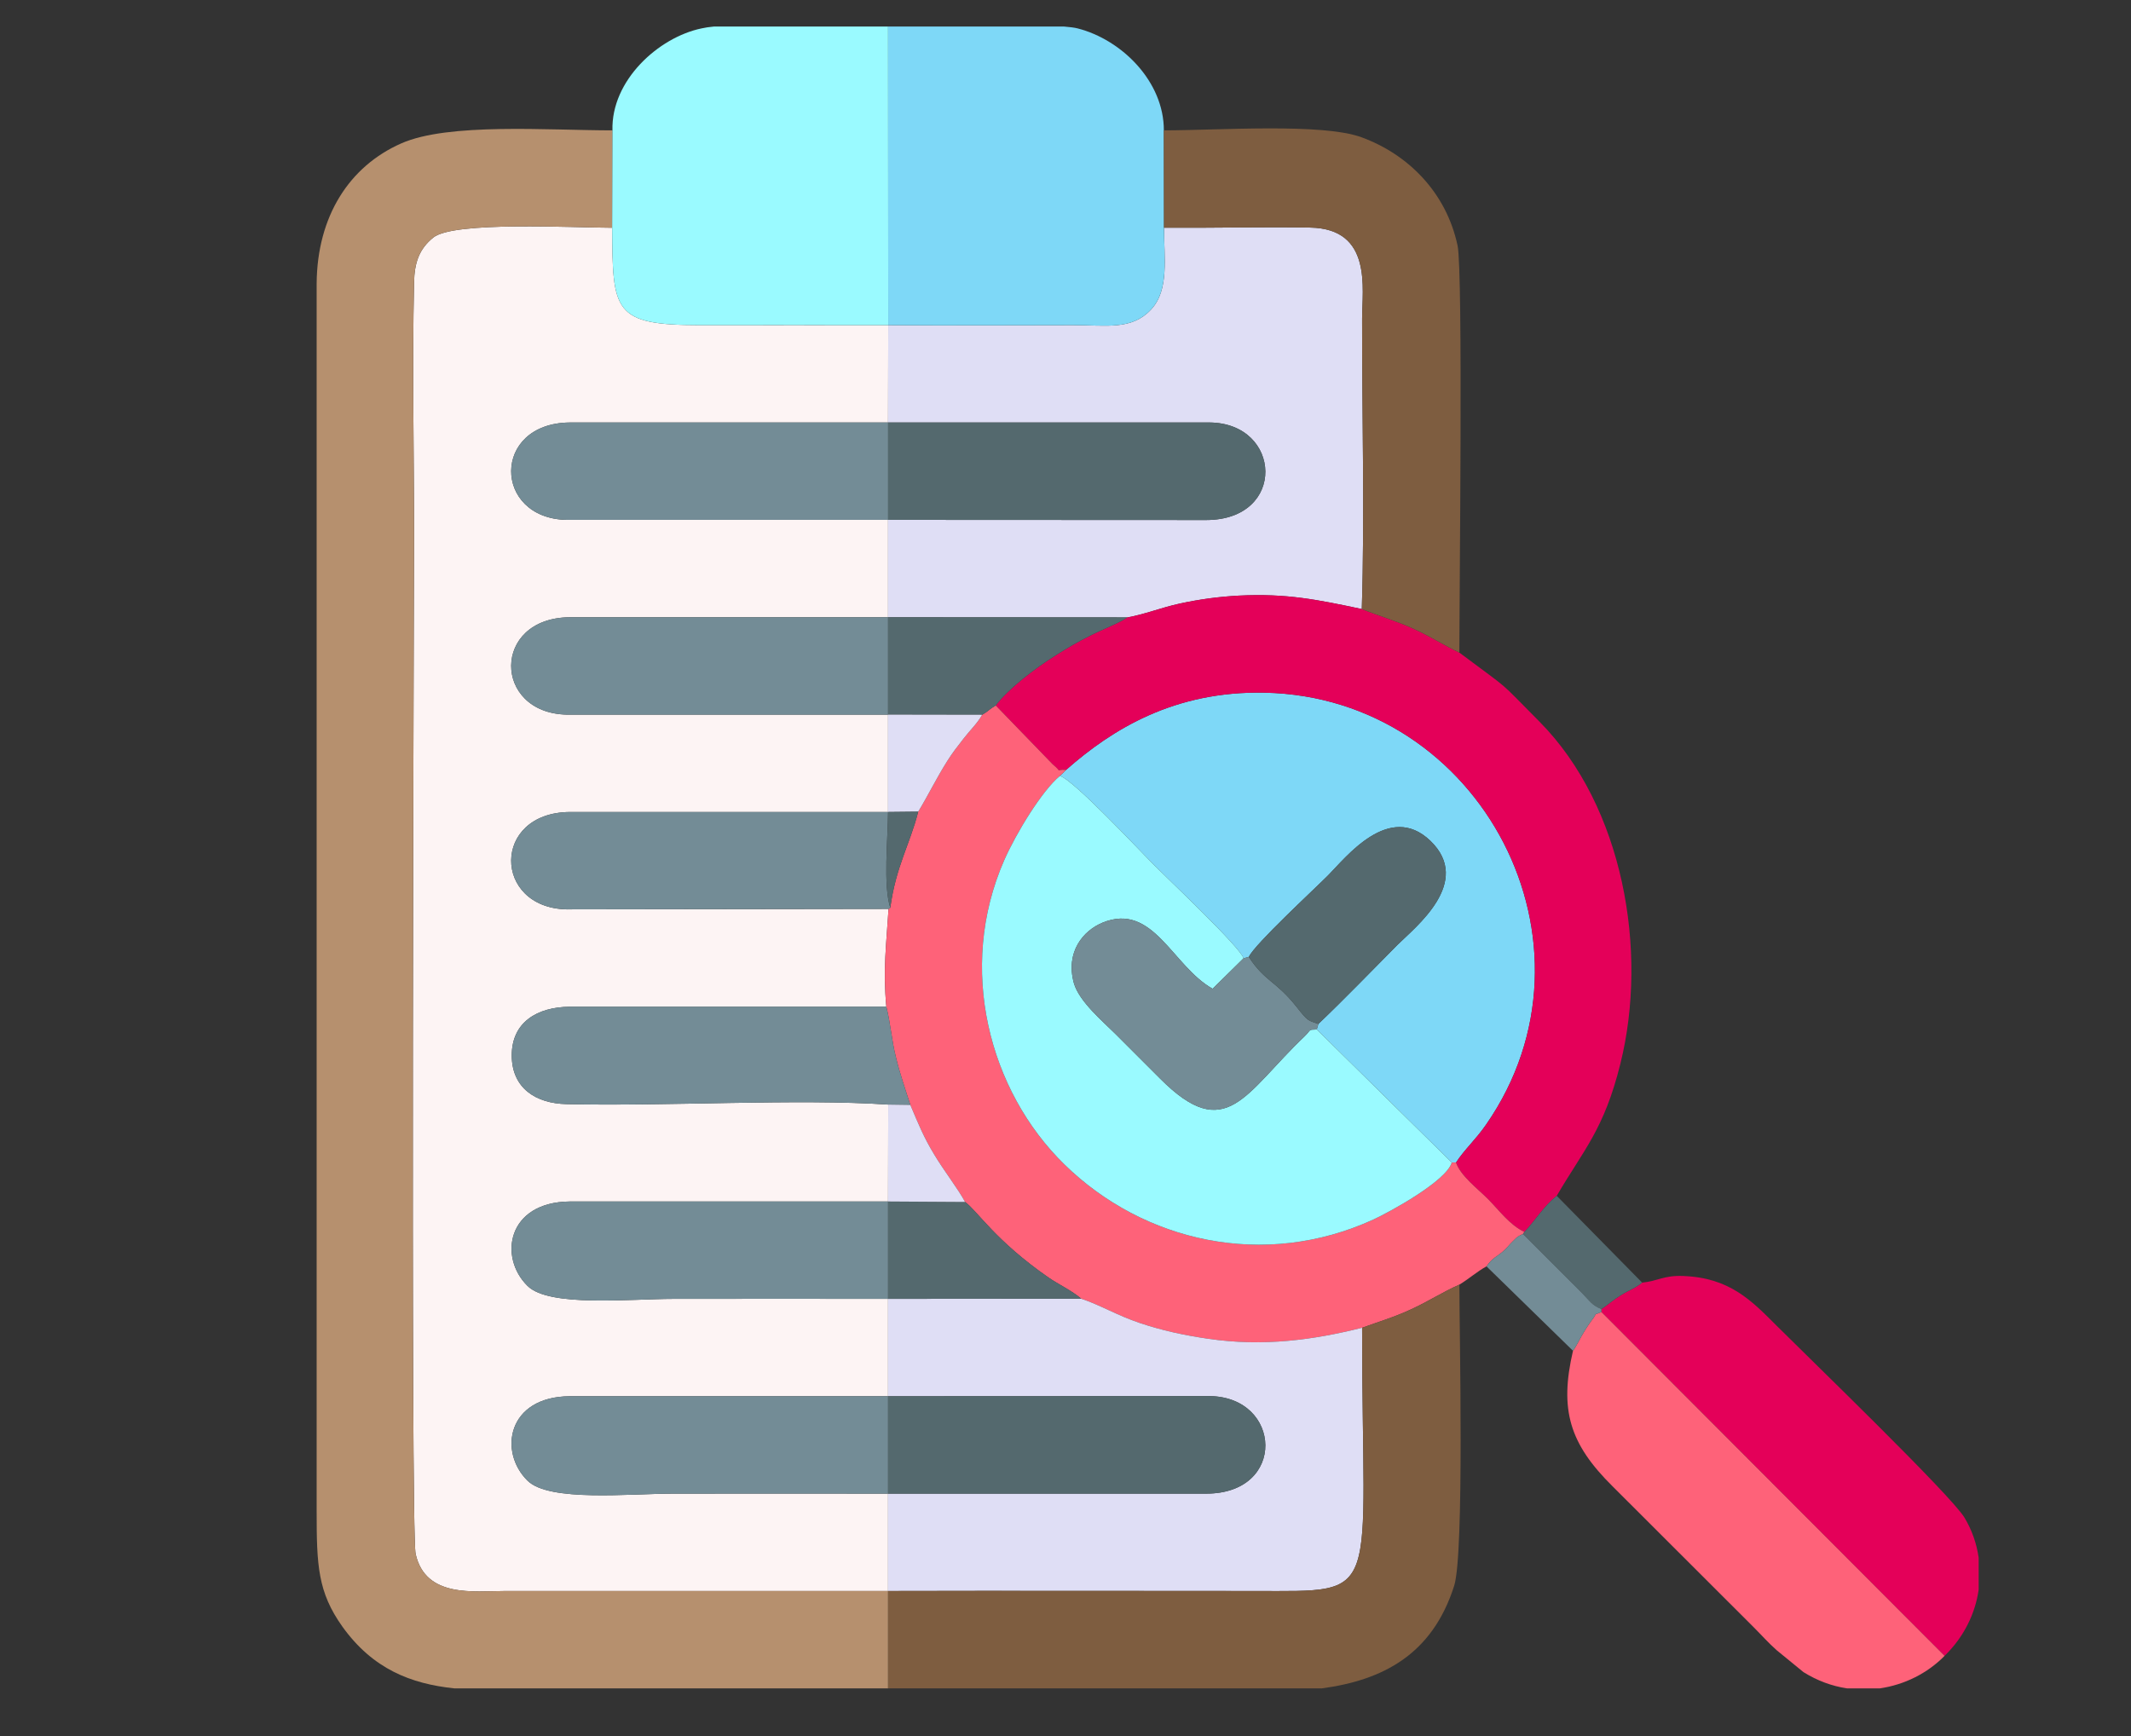 <?xml version="1.0" encoding="UTF-8"?>
<!DOCTYPE svg PUBLIC "-//W3C//DTD SVG 1.1//EN" "http://www.w3.org/Graphics/SVG/1.1/DTD/svg11.dtd">
<!-- Creator: CorelDRAW X8 -->
<svg xmlns="http://www.w3.org/2000/svg" xml:space="preserve" width="135mm" height="110mm" version="1.1" style="shape-rendering:geometricPrecision; text-rendering:geometricPrecision; image-rendering:optimizeQuality; fill-rule:evenodd; clip-rule:evenodd"
viewBox="0 0 13500 11000"
 xmlns:xlink="http://www.w3.org/1999/xlink">
 <rect x="0" y="0" width="13500" height="11000" fill="#333333" stroke="none"/>
 <defs>
  <style type="text/css">
   <![CDATA[
    .str2 {stroke:black;stroke-width:846.67;stroke-linecap:round}
    .str0 {stroke:black;stroke-width:745.07;stroke-linecap:round;stroke-linejoin:round}
    .str1 {stroke:#FA4529;stroke-width:762;stroke-linecap:round;stroke-linejoin:round}
    .fil4 {fill:none}
    .fil0 {fill:#2B2A29}
    .fil3 {fill:black}
    .fil8 {fill:#1C75A1}
    .fil6 {fill:#27A2DB}
    .fil7 {fill:#3A556A}
    .fil9 {fill:#44C2A0}
    .fil36 {fill:#54696E}
    .fil35 {fill:#738C96}
    .fil22 {fill:#7A8E9A}
    .fil34 {fill:#7E5D40}
    .fil30 {fill:#7ED8F7}
    .fil17 {fill:#95D6A4}
    .fil33 {fill:#9AFAFF}
    .fil14 {fill:#A4CCFF}
    .fil13 {fill:#B3E49D}
    .fil28 {fill:#B6906E}
    .fil11 {fill:#C2DCFF}
    .fil21 {fill:#C5C5C5}
    .fil19 {fill:#D4B3CC}
    .fil24 {fill:#DB5743}
    .fil29 {fill:#DFDEF5}
    .fil5 {fill:#DFE5E9}
    .fil20 {fill:#E1E1E1}
    .fil31 {fill:#E40059}
    .fil25 {fill:#E49A60}
    .fil16 {fill:#E5646E}
    .fil26 {fill:#F1BB6A}
    .fil23 {fill:#F87670}
    .fil2 {fill:#FA4529}
    .fil1 {fill:#FA4529}
    .fil10 {fill:#FAD262}
    .fil27 {fill:#FDF4F4}
    .fil32 {fill:#FE6279}
    .fil12 {fill:#FF8085}
    .fil18 {fill:#FFCF64}
    .fil15 {fill:#FFDF7C}
   ]]>
  </style>
 </defs>
 <g id="Layer_x0020_1">
  <g id="_2235699277872">
   <g>
    <g>
     <rect class="fil0" x="-29038" y="11240" width="6224" height="4891"/>
    </g>
   </g>
   <g>
    <g>
     <path class="fil1" d="M-23703 9017l-4446 0c-491,0 -889,398 -889,889l0 444 6224 0 0 -444c0,-491 -399,-889 -889,-889z"/>
    </g>
   </g>
   <g>
    <g>
     <path class="fil2" d="M-29038 17019l0 1778c0,491 398,890 889,890l4446 0c490,0 889,-399 889,-890l0 -1778 -6224 0zm3112 1778c-246,0 -445,-199 -445,-444 0,-246 199,-445 445,-445 245,0 444,199 444,445 0,245 -199,444 -444,444z"/>
    </g>
   </g>
  </g>
  <g id="_2235699278032">
  </g>
  <g id="_2235699277776">
  </g>
  <g id="_2235699274672">
  </g>
  <g id="_2235699275152">
  </g>
  <g id="_2235699274320">
  </g>
  <g id="_2235699274960">
  </g>
  <g id="_2235699275536">
  </g>
  <g id="_2235699275664">
  </g>
  <g id="_2235699275760">
  </g>
  <g id="_2235699272848">
  </g>
  <g id="_2235699273872">
  </g>
  <g id="_2235699272784">
  </g>
  <g id="_2235699273104">
  </g>
  <g id="_2235699272208">
  </g>
  <g id="_2235699273360">
  </g>
  <g id="_2235699270256">
   <g>
    <g>
     <path class="fil1" d="M4244 -13592l-8059 0c-681,0 -1236,555 -1236,1236l0 3152 10531 0 0 -3152c0,-681 -554,-1236 -1236,-1236z"/>
    </g>
   </g>
   <g>
    <g>
     <path class="fil3" d="M-5051 -8326l0 519c0,682 555,1236 1236,1236l3591 0 0 922c-1000,204 -1755,1090 -1755,2149 0,243 196,439 439,439l3510 0c242,0 439,-196 439,-439 0,-1059 -756,-1945 -1756,-2149l0 -922 3591 0c682,0 1236,-554 1236,-1236l0 -519 -10531 0z"/>
    </g>
   </g>
  </g>
  <g id="_2235699270064">
  </g>
  <g id="_2235699270768">
  </g>
  <g id="_2235699270448">
  </g>
  <g id="_2235699268048">
  </g>
  <g id="_2235699269424">
  </g>
  <g id="_2235699269008">
  </g>
  <g id="_2235699269392">
  </g>
  <g id="_2235699268592">
  </g>
  <g id="_2235699268560">
  </g>
  <g id="_2235699269360">
  </g>
  <g id="_2237177050160">
  </g>
  <g id="_2237184936256">
  </g>
  <g id="_2237184933568">
  </g>
  <g id="_2237180029808">
  </g>
  <g id="_2237177373024">
  </g>
  <g id="_2237177470656">
   <path class="fil4 str0" d="M-4442 8205l-3736 0 261 -1606c75,-374 374,-635 747,-635l1719 0c374,0 673,261 747,635l262 1606z"/>
   <path class="fil4 str0" d="M-5451 15695l-1719 0c-373,0 -672,-261 -747,-635l-261 -1606 3736 0 -262 1606c-74,374 -373,635 -747,635z"/>
   <path class="fil4 str1" d="M-4442 13448l-3736 0c-411,0 -748,-336 -748,-747l0 -3737c0,-411 337,-747 748,-747l3736 0c411,0 747,336 747,747l0 3737c0,411 -336,747 -747,747z"/>
  </g>
  <g id="_2235636039840">
   <path class="fil1" d="M-8785 3687l-10153 0c-703,-1 -1273,-571 -1274,-1274l0 -5496c1,-703 571,-1273 1274,-1274l10153 0c703,1 1273,571 1273,1274l0 5496c0,703 -570,1273 -1273,1274l0 0z"/>
   <line class="fil4 str2" x1="-17248" y1="4533" x2="-10475" y2= "4533" />
  </g>
  <g id="_2237177412912">
   <path class="fil5" d="M-30960 6413c-34,-104 -100,-207 -144,-324 -41,-111 -66,-242 -112,-353l-630 -168 -3 -796c205,-69 467,-74 635,-170 105,-305 133,-458 292,-726 103,-173 -122,-316 -280,-648l553 -566 565 335c140,-74 237,-137 388,-202 561,-240 378,105 597,-777l795 0 157 610c23,37 302,111 383,141 138,51 244,118 359,168l0 -3411 -8597 0c0,1990 0,3979 0,5968l0 655c3,28 7,51 13,68 74,221 278,196 559,196l4470 0z"/>
   <path class="fil6" d="M-30960 6413c30,52 56,91 83,143l-246 408c-106,173 -118,138 37,292 104,102 354,370 434,423 67,-17 256,-143 326,-184 411,-247 148,-113 667,70 105,37 277,112 396,114 50,219 112,436 163,654l796 0c26,-54 157,-577 164,-654 126,-2 334,-86 440,-131l397 -195 551 326 567 -556 -276 -470c-111,-181 42,-190 161,-523 35,-95 111,-300 120,-411 96,-2 218,-45 322,-66 97,-21 208,-53 311,-77l0 -817c-90,-7 -218,-49 -314,-73 -97,-24 -224,-67 -319,-70 -18,-217 -194,-581 -286,-735 -76,-127 -38,-124 91,-338 66,-111 128,-214 195,-315l-567 -577 -478 289c-84,53 -94,55 -180,-3 -115,-50 -221,-117 -359,-168 -81,-30 -360,-104 -383,-141l-157 -610 -795 0c-219,882 -36,537 -597,777 -151,65 -248,128 -388,202l-565 -335 -553 566c158,332 383,475 280,648 -159,268 -187,421 -292,726 -168,96 -430,101 -635,170l3 796 630 168c46,111 71,242 112,353 44,117 110,220 144,324z"/>
   <path class="fil5" d="M-28933 3180c-295,41 -546,122 -762,249 -662,386 -1105,1148 -991,1997 135,1011 1065,1889 2245,1731 1008,-136 1881,-1056 1732,-2234 -36,-283 -129,-539 -251,-751 -371,-644 -1136,-1107 -1973,-992z"/>
   <path class="fil7" d="M-36002 -474l8597 0 0 -1056c4,-443 -238,-388 -694,-388l-7188 0c-374,0 -697,-63 -715,308l0 1136z"/>
   <path class="fil8" d="M-28825 4030c-589,68 -1093,600 -1009,1281 71,579 604,1078 1278,994 584,-72 1072,-601 995,-1268 -67,-583 -594,-1084 -1264,-1007z"/>
   <path class="fil5" d="M-31621 -1450c-128,46 -243,154 -190,342 45,161 172,198 362,198 520,0 3160,26 3298,-19 255,-83 305,-540 -193,-540 -501,1 -3161,-22 -3277,19z"/>
   <path class="fil7" d="M-33110 2164l245 -2 2 -427c502,0 980,-19 883,-630 -77,-489 -648,-404 -1122,-404l-8 1463z"/>
   <path class="fil7" d="M-34865 2162l231 2c120,-53 95,-258 204,-333l715 1 137 332 259 0 -643 -1463 -257 1 -646 1460z"/>
   <path class="fil9" d="M-32853 -1536c-466,116 -311,787 153,695 172,-34 319,-219 267,-439 -39,-166 -215,-306 -420,-256z"/>
   <path class="fil6" d="M-33997 -1536c-462,109 -318,791 153,695 176,-36 316,-225 265,-437 -40,-164 -211,-307 -418,-258z"/>
   <path class="fil10" d="M-35142 -1537c-466,106 -321,797 155,695 426,-91 307,-801 -155,-695z"/>
   <polygon class="fil7" points="-31679,2164 -31433,2163 -31432,704 -31671,701 "/>
   <path class="fil5" d="M-32863 1511c295,0 629,58 639,-285 10,-350 -337,-301 -633,-301l-6 586z"/>
   <path class="fil5" d="M-34347 1601l515 2 -250 -587c1,1 -5,2 -6,10l-259 575z"/>
  </g>
  <g id="_2235587387552">
   <path class="fil11" d="M-31416 15215l0 88c60,91 23,1636 23,1885 0,318 0,636 0,955 0,193 -24,780 13,927l3021 2c100,1 135,13 189,-19l-851 8 0 -5543c0,-426 28,-418 -225,-552l-1659 0c-626,-1 -509,102 -509,1146 0,363 10,742 -2,1103z"/>
   <path class="fil12" d="M-34649 19055c53,30 2932,29 3239,17l-2 -9 -846 -7 0 -3141c0,-579 73,-684 -193,-849 -517,0 -1034,0 -1552,0 -271,0 -528,-50 -622,141 -76,154 -35,538 -35,750 0,235 -21,2941 11,3098z"/>
   <path class="fil13" d="M-28149 19055c108,49 2023,10 2442,20 133,4 269,1 403,1l319 1c125,-20 43,15 79,-37 -103,35 -747,35 -856,4l0 -1898c1,-304 -7,-306 -214,-425l-1683 0c-621,-1 -488,111 -488,1210 0,371 9,754 -2,1124z"/>
   <path class="fil14" d="M-28170 19053c39,-1169 2,-2407 2,-3583 0,-595 0,-1189 0,-1783 0,-815 79,-721 -1078,-721 253,134 225,126 225,552l0 5543 851 -8z"/>
   <path class="fil15" d="M-24906 19040c-36,52 46,17 -79,37l-319 -1c-134,0 -270,3 -403,-1 -419,-10 -2334,29 -2442,-20l-21 -2c-54,32 -89,20 -189,19l-3021 -2 -30 2c-307,12 -3186,13 -3239,-17 -193,0 -516,-41 -563,121l0 92c1,4 2,9 4,14 43,164 414,112 675,112l9483 0c205,0 629,64 692,-95 3,-9 6,-18 9,-26l0 -112c-66,-150 -441,-91 -557,-121z"/>
   <path class="fil16" d="M-31412 19063l-4 -3760 0 -88c-126,-156 -170,-149 -444,-149 -197,1 -394,0 -591,0 266,165 193,270 193,849l0 3141 846 7z"/>
   <path class="fil15" d="M-30544 9423c-4,333 -20,503 106,721 100,173 269,305 488,362l339 -3c205,-39 400,-188 496,-351 92,-157 153,-465 111,-729l-5 -764 -1532 0 -3 764z"/>
   <path class="fil17" d="M-24906 19040l5 -1682c0,-755 7,-637 -1075,-637 207,119 215,121 214,425l0 1898c109,31 753,31 856,-4z"/>
   <path class="fil15" d="M-34236 12966c106,158 345,320 485,471 66,71 48,81 32,171l-114 610c143,-12 577,-318 679,-318 36,0 267,133 325,162 60,30 98,46 156,78 68,37 86,70 177,78 -9,-100 -43,-265 -62,-363 -24,-119 -39,-245 -66,-359l536 -525 -691 -104c-77,-25 -32,6 -72,-55 -89,-133 -227,-539 -324,-610 -13,55 -267,578 -297,616 -52,68 -225,72 -355,91 -101,14 -301,55 -409,57z"/>
   <path class="fil15" d="M-27532 14557l345 356c221,205 208,59 137,487 -12,70 -54,357 -79,409 173,-14 572,-318 676,-312 48,3 573,287 661,333l-127 -742 535 -526 -693 -101c-72,-25 -35,-2 -70,-58 -84,-132 -232,-542 -324,-610 -12,54 -266,575 -297,616 -58,80 -645,148 -764,148z"/>
   <path class="fil18" d="M-29017 11865l-1527 3c-92,-8 -185,-5 -277,-6 -244,-2 -320,114 -246,246 100,181 951,94 1286,94 335,0 1186,87 1287,-94 41,-73 28,-136 -24,-192 -76,-84 -379,-56 -499,-51z"/>
   <path class="fil15" d="M-30544 11868l1527 -3c-33,-74 -44,-142 -85,-214 -37,-65 -78,-111 -132,-165 -101,-101 -216,-185 -377,-215l-339 -4c-304,83 -528,285 -594,601z"/>
   <path class="fil18" d="M-29004 9423c204,-4 411,-82 509,-199 122,-146 157,-300 157,-565l-671 0 5 764z"/>
   <path class="fil18" d="M-30544 9423l3 -764 -661 0c0,262 16,417 143,558 113,126 291,201 515,206z"/>
   <polygon class="fil18" points="-29950,11267 -29611,11271 -29611,10503 -29950,10506 "/>
   <path class="fil19" d="M-31412 19063l2 9 30 -2c-37,-147 -13,-734 -13,-927 0,-319 0,-637 0,-955 0,-249 37,-1794 -23,-1885l4 3760z"/>
  </g>
  <g id="_2235630446800">
   <path class="fil20" d="M-16878 17582c62,-146 684,-2439 791,-2800 69,-231 48,-180 -120,-523 -154,-317 -342,-658 -479,-971 -117,105 -200,247 -311,356l-1253 -946c-215,-165 -419,-317 -627,-478 -104,-80 -209,-162 -315,-238 -103,-74 -213,-178 -317,-236l0 5581c474,26 916,18 1384,62 435,40 833,108 1247,193z"/>
   <path class="fil21" d="M-13986 13285c-108,287 -326,664 -469,959 -164,336 -195,305 -129,522 208,682 435,1549 632,2255 46,165 109,433 162,563 406,-91 820,-156 1249,-196 462,-42 924,-26 1372,-62l8 -5582 -2200 1669c-95,73 -211,171 -309,232 -79,-96 -225,-285 -316,-360z"/>
   <path class="fil22" d="M-11161 10556l0 1188 -8 5582c-448,36 -910,20 -1372,62 -429,40 -843,105 -1249,196l107 388 -271 308 3597 1c165,0 237,-50 266,-163l0 -800 0 -6471 0 -369c-24,-236 -185,-184 -1068,-184l-2 262z"/>
   <path class="fil22" d="M-16713 18280l-269 -306 104 -392c-414,-85 -812,-153 -1247,-193 -468,-44 -910,-36 -1384,-62l0 -5581 1 -1193 -2 -259c-267,0 -534,1 -801,-1 -190,-1 -249,50 -265,166l0 368 0 6471 0 809c27,109 90,169 224,174 131,5 278,-1 411,-1 1076,0 2152,0 3228,0z"/>
   <path class="fil23" d="M-16686 13288c137,313 325,654 479,971 168,343 189,292 120,523 -107,361 -729,2654 -791,2800l-104 392 269 306 1026 1091c60,59 120,112 174,174 68,77 91,129 179,189l2 -8075 -22 -1c-178,243 -778,950 -1004,1216l-328 414z"/>
   <path class="fil24" d="M-15334 19734c89,-58 100,-104 169,-179l523 -542c68,-68 95,-118 163,-185 63,-63 111,-111 174,-174l351 -374 271 -308 -107 -388c-53,-130 -116,-398 -162,-563 -197,-706 -424,-1573 -632,-2255 -66,-217 -35,-186 129,-522 143,-295 361,-672 469,-959l-1346 -1626 -2 8075z"/>
   <path class="fil21" d="M-15333 10171l-4 1464 -200 -5 190 17c198,-25 391,-25 596,-54 190,-27 368,-61 554,-101 658,-140 1417,-373 2053,-588l983 -348 2 -262 3 -1044c-859,0 -1631,44 -2350,189 -355,72 -676,150 -997,273 -292,112 -394,157 -645,317 -67,42 -124,100 -185,142z"/>
   <path class="fil20" d="M-19510 10294l2 259c132,30 319,114 454,164l1431 475c522,157 1517,438 2086,438l200 5 4 -1464c-151,-99 -118,-98 -381,-254 -137,-81 -280,-142 -436,-199 -1025,-380 -2183,-468 -3361,-468l1 1044z"/>
   <path class="fil25" d="M-15347 11647l-7 11 22 1 1346 1626c91,75 237,264 316,360 98,-61 214,-159 309,-232l2200 -1669 0 -1188 -983 348c-636,215 -1395,448 -2053,588 -186,40 -364,74 -554,101 -205,29 -398,29 -596,54z"/>
   <path class="fil26" d="M-19509 11746c104,58 214,162 317,236 106,76 211,158 315,238 208,161 412,313 627,478l1253 946c111,-109 194,-251 311,-356l328 -414c226,-266 826,-973 1004,-1216l7 -11 -190 -17c-569,0 -1564,-281 -2086,-438l-1431 -475c-135,-50 -322,-134 -454,-164l-1 1193z"/>
  </g>
  <g id="_2237181207712">
   <path class="fil27" d="M5626 10081l0 -617c-452,-1 -905,0 -1358,0 -279,0 -789,54 -926,-82 -185,-182 -129,-532 267,-535l2017 0 0 -617c-452,-1 -905,0 -1358,0 -279,0 -789,54 -926,-82 -185,-182 -129,-531 267,-535l2017 0 1 -614c-571,-39 -1412,12 -2038,-3 -194,-4 -347,-101 -347,-309 0,-210 161,-306 367,-308l2006 0c-22,-236 0,-396 14,-620l-2040 3c-466,-11 -476,-612 20,-617l2017 0 0 -617 -2037 0c-466,-11 -476,-612 20,-617l2017 0 0 -617 -2037 0c-466,-10 -476,-612 20,-617l2017 0 1 -617c-398,-1 -796,0 -1194,0 -549,0 -552,-88 -555,-617 -241,0 -1003,-43 -1133,62 -88,71 -120,157 -122,287 -12,529 0,1074 0,1605 0,132 -23,6298 10,6449 63,281 370,235 566,235l2427 0z"/>
   <path class="fil28" d="M5626 10698l0 -617 -2427 0c-196,0 -503,46 -566,-235 -33,-151 -10,-6317 -10,-6449 0,-531 -12,-1076 0,-1605 2,-130 34,-216 122,-287 130,-105 892,-62 1133,-62l2 -617c-407,0 -1040,-50 -1339,83 -328,145 -532,461 -535,888l0 7708 0 18 0 53c0,343 7,512 164,732 192,267 432,361 708,390l814 0 31 0 30 0 30 0 30 0 30 0 31 0 30 0 30 0 30 0 30 0 31 0 30 0 30 0 30 0 30 0 31 0 30 0 30 0 30 0 31 0 30 0 30 0 30 0 30 0 31 0 30 0 30 0 30 0 30 0 31 0 30 0 30 0 30 0 30 0 31 0 30 0 30 0 30 0 31 0 30 0 30 0 30 0 30 0 31 0 30 0 30 0 30 0 30 0 31 0 30 0 30 0 30 0 30 0 31 0 30 0 30 0 30 0 31 0 30 0 30 0 30 0 30 0 31 0 30 0z"/>
   <path class="fil29" d="M5627 2060l-1 617 2036 0c460,4 491,617 -20,618l-2016 -1 0 617 1516 1c109,-19 211,-61 329,-87 129,-28 248,-44 378,-51 302,-15 499,26 778,85 19,-603 1,-1234 2,-1840 0,-190 67,-570 -329,-577 -307,-5 -618,3 -926,1 0,190 34,393 -81,517 -124,134 -283,100 -495,100 -390,0 -781,3 -1171,0z"/>
   <path class="fil30" d="M6754 4878l-40 39c79,15 507,474 594,561 88,89 548,522 570,594l33 -9c43,-85 402,-416 502,-516 110,-110 387,-471 649,-219 270,261 -95,546 -209,659 -170,171 -329,337 -501,501l-10 35 855 843 27 0c53,-82 125,-145 191,-241 789,-1138 -27,-2708 -1403,-2736 -571,-12 -966,231 -1258,489z"/>
   <path class="fil31" d="M7142 3912c-41,31 -168,81 -230,113 -88,44 -144,77 -223,127 -134,84 -300,211 -381,318l361 373c73,60 2,31 85,35 292,-258 687,-501 1258,-489 1376,28 2192,1598 1403,2736 -66,96 -138,159 -191,241 28,84 137,166 202,231 74,75 136,163 231,209 74,-79 122,-163 205,-229 171,-293 299,-418 403,-836 179,-718 17,-1633 -511,-2167 -279,-281 -166,-182 -509,-439 -96,-45 -183,-103 -297,-154 -109,-49 -217,-80 -321,-122 -279,-59 -476,-100 -778,-85 -130,7 -249,23 -378,51 -118,26 -220,68 -329,87z"/>
   <path class="fil32" d="M6222 4529c-29,53 -78,99 -117,150 -41,53 -68,86 -104,143 -70,111 -119,214 -184,321 -54,211 -141,345 -177,609l-11 7c-14,224 -36,384 -14,620 25,94 34,215 61,321 26,107 59,201 91,301 52,122 83,202 153,317 63,105 147,211 194,298 79,58 190,244 530,480 58,40 148,83 206,133 122,41 230,107 371,154 140,47 277,77 434,100 350,51 667,7 974,-70 110,-40 201,-66 311,-117 113,-52 198,-109 305,-156 61,-37 112,-83 172,-116 40,-58 67,-59 115,-104 25,-24 29,-33 50,-53 38,-37 29,-30 66,-48l9 -13c-95,-46 -157,-134 -231,-209 -65,-65 -174,-147 -202,-231l-27 0c-34,118 -396,315 -496,361 -694,318 -1457,141 -1957,-348 -478,-466 -683,-1244 -382,-1929 76,-173 241,-442 352,-533l40 -39c-83,-4 -12,25 -85,-35l-361 -373c-45,26 -40,32 -86,59z"/>
   <path class="fil33" d="M9197 7366l-855 -843c-59,2 -31,-1 -79,45 -377,359 -494,687 -913,267 -101,-101 -187,-187 -288,-288 -72,-72 -226,-201 -259,-318 -54,-198 59,-332 182,-383 321,-131 442,276 697,419l196 -193c-22,-72 -482,-505 -570,-594 -87,-87 -515,-546 -594,-561 -111,91 -276,360 -352,533 -301,685 -96,1463 382,1929 500,489 1263,666 1957,348 100,-46 462,-243 496,-361z"/>
   <path class="fil29" d="M5626 8847l2036 -1c460,5 491,618 -20,618l-2016 0 0 617c774,-2 1549,0 2323,0 820,0 680,70 680,-1668 -307,77 -624,121 -974,70 -157,-23 -294,-53 -434,-100 -141,-47 -249,-113 -371,-154l-1224 1 0 617z"/>
   <path class="fil34" d="M8629 8413c0,1738 140,1668 -680,1668 -774,0 -1549,-2 -2323,0l0 617 24 0 24 0 24 0 24 0 24 0 24 0 24 0 25 0 24 0 24 0 24 0 24 0 24 0 24 0 24 0 24 0 24 0 24 0 25 0 24 0 24 0 24 0 24 0 24 0 24 0 24 0 24 0 24 0 25 0 24 0 24 0 24 0 24 0 24 0 24 0 24 0 24 0 24 0 24 0 25 0 24 0 24 0 24 0 24 0 24 0 24 0 24 0 24 0 24 0 25 0 24 0 24 0 24 0 24 0 24 0 24 0 24 0 24 0 24 0 24 0 25 0 24 0 24 0 24 0 1206 0c385,-52 699,-213 838,-650 65,-207 33,-1614 33,-1908 -107,47 -192,104 -305,156 -110,51 -201,77 -311,117z"/>
   <path class="fil30" d="M5627 2060c390,3 781,0 1171,0 212,0 371,34 495,-100 115,-124 81,-327 81,-517l-1 -617c1,-308 -265,-574 -546,-646 -20,-5 -50,-9 -88,-12l-1113 0 1 1892z"/>
   <path class="fil33" d="M3880 826l-2 617c3,529 6,617 555,617 398,0 796,-1 1194,0l-1 -1892 -1102 0c-31,3 -59,7 -80,12 -273,57 -573,330 -564,646z"/>
   <path class="fil34" d="M7374 1443c308,2 619,-6 926,-1 396,7 329,387 329,577 -1,606 17,1237 -2,1840 104,42 212,73 321,122 114,51 201,109 297,154 0,-356 24,-2410 -11,-2578 -72,-340 -316,-580 -608,-687 -251,-92 -911,-44 -1253,-44l1 617z"/>
   <path class="fil31" d="M10403 8127c-45,37 -75,43 -133,79 -51,31 -80,59 -125,89l0 18 2174 2179c124,-121 195,-270 216,-420l0 -202c-13,-90 -43,-176 -90,-254 -84,-141 -999,-1025 -1190,-1216 -159,-159 -297,-304 -592,-315 -124,-5 -161,33 -260,42z"/>
   <path class="fil32" d="M9965 8559c-87,374 -22,589 251,859l895 894c51,51 92,98 144,144l170 139c88,55 182,89 276,103l208 0c157,-23 302,-96 410,-206l-2174 -2179c-63,28 -16,-5 -63,55 -9,12 -29,41 -41,61 -31,48 -49,93 -76,130z"/>
   <path class="fil35" d="M5627 6999l140 2c-32,-100 -65,-194 -91,-301 -27,-106 -36,-227 -61,-321l-2006 0c-206,2 -367,98 -367,308 0,208 153,305 347,309 626,15 1467,-36 2038,3z"/>
   <path class="fil35" d="M5626 8230l0 -617 -2017 0c-396,4 -452,353 -267,535 137,136 647,82 926,82 453,0 906,-1 1358,0z"/>
   <path class="fil35" d="M5626 9464l0 -617 -2017 0c-396,3 -452,353 -267,535 137,136 647,82 926,82 453,0 906,-1 1358,0z"/>
   <path class="fil36" d="M5626 3294l2016 1c511,-1 480,-614 20,-618l-2036 0 0 617z"/>
   <path class="fil36" d="M5626 9464l2016 0c511,0 480,-613 20,-618l-2036 1 0 617z"/>
   <path class="fil35" d="M5626 3294l0 -617 -2017 0c-496,5 -486,607 -20,617l2037 0z"/>
   <path class="fil35" d="M5626 4528l0 -617 -2017 0c-496,5 -486,606 -20,617l2037 0z"/>
   <path class="fil35" d="M5629 5759l11 -7c-46,-145 -15,-433 -14,-607l-2017 0c-496,5 -486,606 -20,617l2040 -3z"/>
   <path class="fil35" d="M8342 6523l10 -35c-66,-23 -66,-16 -137,-107 -135,-170 -201,-160 -304,-318l-33 9 -196 193c-255,-143 -376,-550 -697,-419 -123,51 -236,185 -182,383 33,117 187,246 259,318 101,101 187,187 288,288 419,420 536,92 913,-267 48,-46 20,-43 79,-45z"/>
   <path class="fil36" d="M7911 6063c103,158 169,148 304,318 71,91 71,84 137,107 172,-164 331,-330 501,-501 114,-113 479,-398 209,-659 -262,-252 -539,109 -649,219 -100,100 -459,431 -502,516z"/>
   <path class="fil36" d="M5626 4528l596 1c46,-27 41,-33 86,-59 81,-107 247,-234 381,-318 79,-50 135,-83 223,-127 62,-32 189,-82 230,-113l-1516 -1 0 617z"/>
   <path class="fil36" d="M5626 8230l1224 -1c-58,-50 -148,-93 -206,-133 -340,-236 -451,-422 -530,-480l-488 -3 0 617z"/>
   <path class="fil36" d="M9657 7806l-9 13 364 364c63,63 68,84 133,112 45,-30 74,-58 125,-89 58,-36 88,-42 133,-79l-541 -550c-83,66 -131,150 -205,229z"/>
   <path class="fil29" d="M5626 5145l191 -2c65,-107 114,-210 184,-321 36,-57 63,-90 104,-143 39,-51 88,-97 117,-150l-596 -1 0 617z"/>
   <path class="fil35" d="M9417 8024l548 535c27,-37 45,-82 76,-130 12,-20 32,-49 41,-61 47,-60 0,-27 63,-55l0 -18c-65,-28 -70,-49 -133,-112l-364 -364c-37,18 -28,11 -66,48 -21,20 -25,29 -50,53 -48,45 -75,46 -115,104z"/>
   <path class="fil29" d="M5626 7613l488 3c-47,-87 -131,-193 -194,-298 -70,-115 -101,-195 -153,-317l-140 -2 -1 614z"/>
   <path class="fil36" d="M5640 5752c36,-264 123,-398 177,-609l-191 2c-1,174 -32,462 14,607z"/>
  </g>
 </g>
</svg>
